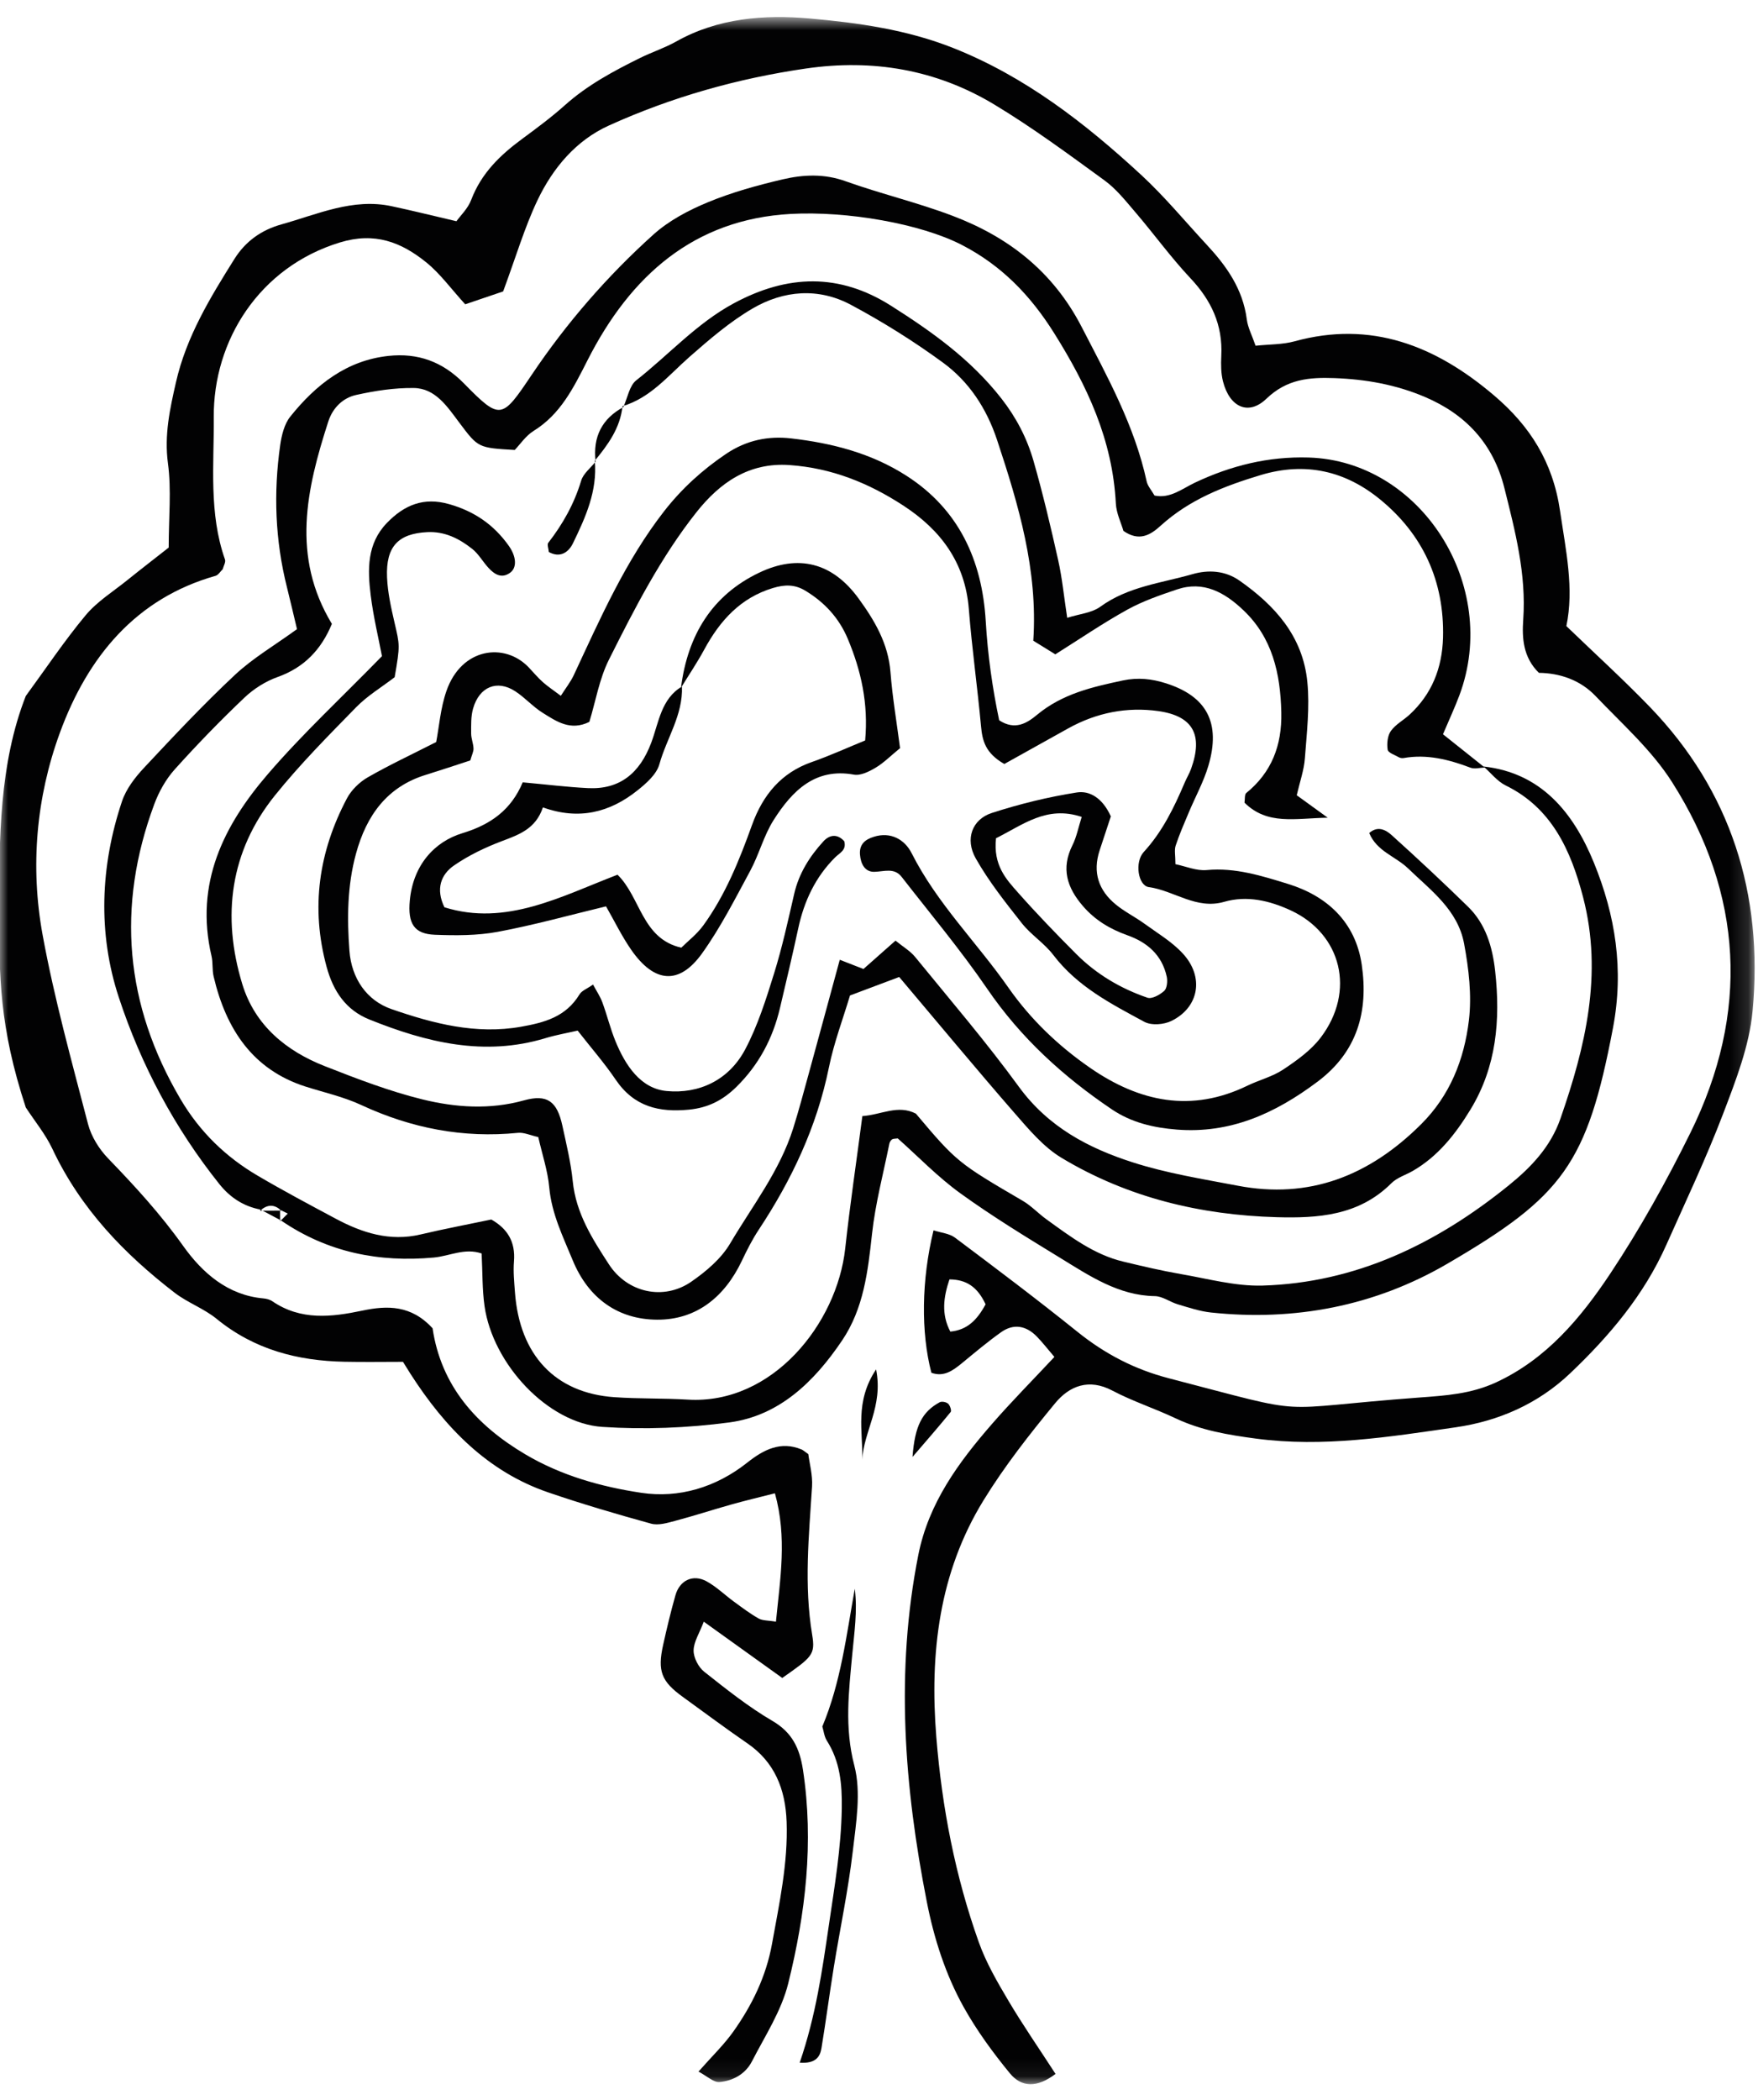 <?xml version="1.0" encoding="UTF-8"?>
<svg width="98px" height="117px" viewBox="0 0 98 117" version="1.1" xmlns="http://www.w3.org/2000/svg" xmlns:xlink="http://www.w3.org/1999/xlink">
    <!-- Generator: Sketch 53 (72520) - https://sketchapp.com -->
    <title>Group 28</title>
    <desc>Created with Sketch.</desc>
    <defs>
        <polygon id="path-1" points="0 0.755 97.856 0.755 97.856 115.937 0 115.937"></polygon>
    </defs>
    <g id="Page-1" stroke="none" stroke-width="1" fill="none" fill-rule="evenodd">
        <g id="4.0-Ciricote" transform="translate(-272, -405)">
            <g id="Group-7" transform="translate(233, 405)">
                <g id="Group-28" transform="translate(38.955, 0)">
                    <g id="Group-3" transform="translate(0, 0.195)">
                        <mask id="mask-2" fill="white">
                            <use xlink:href="#path-1"></use>
                        </mask>
                        <g id="Clip-2"></g>
                        <path d="M1.483,38.584 C2.586,37.08 3.627,35.518 4.815,34.092 C5.459,33.32 6.348,32.77 7.136,32.135 C7.923,31.501 8.723,30.886 9.449,30.315 C9.449,28.645 9.607,27.106 9.407,25.621 C9.195,24.04 9.518,22.583 9.853,21.11 C10.432,18.562 11.765,16.383 13.115,14.231 C13.734,13.246 14.621,12.617 15.737,12.307 C17.75,11.745 19.707,10.833 21.867,11.293 C23.008,11.535 24.14,11.818 25.489,12.132 C25.714,11.818 26.128,11.428 26.312,10.942 C26.881,9.446 27.936,8.442 29.145,7.55 C29.959,6.949 30.777,6.345 31.533,5.669 C32.797,4.539 34.251,3.764 35.733,3.031 C36.39,2.707 37.093,2.48 37.732,2.122 C40.077,0.802 42.657,0.613 45.175,0.834 C47.872,1.073 50.585,1.45 53.181,2.479 C57.174,4.062 60.524,6.653 63.675,9.565 C64.968,10.76 66.107,12.141 67.313,13.44 C68.41,14.62 69.328,15.898 69.549,17.609 C69.607,18.058 69.836,18.485 70.038,19.07 C70.818,18.987 71.541,19.008 72.212,18.823 C76.474,17.653 80.066,19.054 83.35,21.855 C85.331,23.543 86.614,25.547 87.013,28.29 C87.331,30.468 87.803,32.595 87.362,34.691 C88.972,36.243 90.544,37.671 92.021,39.201 C96.523,43.869 98.35,49.609 97.744,56.134 C97.563,58.085 96.806,60.014 96.101,61.864 C95.156,64.343 94.015,66.74 92.938,69.162 C91.683,71.984 89.742,74.263 87.578,76.322 C85.779,78.035 83.569,78.992 81.187,79.335 C77.501,79.867 73.812,80.464 70.058,79.964 C68.514,79.758 67.006,79.51 65.574,78.832 C64.415,78.283 63.187,77.887 62.053,77.289 C60.757,76.604 59.67,77.012 58.859,77.998 C57.437,79.722 56.041,81.5 54.866,83.413 C52.4,87.43 51.862,91.903 52.241,96.606 C52.557,100.536 53.297,104.345 54.608,108.025 C55.015,109.166 55.637,110.236 56.254,111.277 C57.056,112.632 57.953,113.925 58.886,115.364 C57.868,116.135 56.999,116.134 56.333,115.321 C55.393,114.174 54.5,112.955 53.772,111.653 C52.757,109.838 52.111,107.818 51.71,105.772 C50.451,99.37 49.952,92.921 51.237,86.446 C51.815,83.537 53.495,81.272 55.347,79.144 C56.436,77.893 57.603,76.717 58.823,75.413 C58.425,74.95 58.148,74.586 57.832,74.266 C57.235,73.663 56.542,73.543 55.848,74.038 C55.102,74.568 54.397,75.162 53.687,75.746 C53.175,76.165 52.666,76.55 51.965,76.295 C51.379,74.051 51.407,71.132 52.085,68.36 C52.493,68.494 52.959,68.527 53.283,68.769 C55.577,70.488 57.868,72.213 60.106,74.012 C61.647,75.252 63.302,76.11 65.206,76.604 C73.512,78.759 70.626,78.307 79.196,77.673 C80.638,77.566 82.047,77.477 83.445,76.831 C86.242,75.537 88.154,73.26 89.811,70.769 C91.471,68.273 92.946,65.62 94.281,62.916 C97.577,56.234 97.223,49.635 93.259,43.392 C92.117,41.594 90.468,40.141 88.994,38.593 C88.133,37.691 87.002,37.311 85.83,37.296 C84.955,36.434 84.884,35.377 84.958,34.327 C85.135,31.794 84.507,29.398 83.908,27.001 C83.285,24.507 81.73,22.884 79.479,21.924 C77.855,21.233 76.171,20.936 74.425,20.873 C73.028,20.823 71.784,20.924 70.641,22.022 C69.635,22.989 68.584,22.489 68.22,21.054 C68.107,20.606 68.103,20.113 68.126,19.645 C68.217,17.899 67.559,16.531 66.403,15.304 C65.321,14.154 64.383,12.855 63.351,11.649 C62.809,11.016 62.273,10.335 61.616,9.857 C59.603,8.392 57.593,6.907 55.473,5.63 C52.223,3.673 48.69,3.083 44.965,3.624 C41.166,4.176 37.495,5.21 33.983,6.801 C32.168,7.623 30.871,9.149 30.003,10.971 C29.283,12.488 28.802,14.131 28.093,16.043 C27.575,16.219 26.75,16.499 25.978,16.761 C25.189,15.897 24.577,15.044 23.799,14.418 C22.395,13.285 20.924,12.726 18.999,13.313 C14.495,14.684 11.929,18.788 11.961,23.054 C11.982,25.701 11.676,28.4 12.588,30.983 C12.638,31.127 12.506,31.341 12.46,31.522 C12.328,31.649 12.214,31.846 12.061,31.89 C7.64,33.14 4.942,36.374 3.382,40.638 C2.062,44.241 1.725,48.096 2.42,51.897 C3.071,55.45 4.043,58.941 4.952,62.438 C5.133,63.133 5.572,63.834 6.067,64.347 C7.556,65.887 8.99,67.45 10.252,69.224 C11.334,70.745 12.752,71.974 14.717,72.151 C14.893,72.167 15.085,72.214 15.23,72.313 C16.819,73.397 18.53,73.193 20.248,72.832 C21.647,72.537 22.974,72.524 24.159,73.818 C24.633,77.023 26.597,79.227 29.331,80.842 C31.347,82.035 33.57,82.65 35.791,82.984 C37.874,83.298 39.946,82.695 41.706,81.298 C42.605,80.585 43.564,80.083 44.732,80.571 C44.81,80.604 44.877,80.669 45.105,80.829 C45.169,81.344 45.352,81.995 45.313,82.631 C45.138,85.384 44.859,88.126 45.319,90.891 C45.505,92.009 45.313,92.137 43.652,93.301 C42.29,92.325 40.879,91.312 39.278,90.165 C39.033,90.812 38.713,91.292 38.71,91.774 C38.706,92.172 38.983,92.702 39.297,92.951 C40.528,93.925 41.769,94.914 43.112,95.699 C44.199,96.334 44.622,97.213 44.806,98.418 C45.423,102.461 44.949,106.436 43.983,110.329 C43.602,111.858 42.69,113.25 41.959,114.671 C41.592,115.382 40.892,115.751 40.156,115.816 C39.82,115.845 39.453,115.481 38.983,115.234 C39.735,114.381 40.398,113.745 40.925,113.004 C41.965,111.539 42.753,109.939 43.083,108.106 C43.489,105.858 43.977,103.624 43.895,101.313 C43.83,99.494 43.223,97.983 41.71,96.946 C40.493,96.112 39.312,95.225 38.113,94.36 C36.916,93.498 36.685,92.92 37.012,91.457 C37.218,90.528 37.439,89.604 37.698,88.691 C37.934,87.86 38.673,87.505 39.427,87.913 C39.981,88.215 40.452,88.68 40.969,89.057 C41.415,89.383 41.859,89.719 42.336,89.988 C42.554,90.111 42.846,90.089 43.3,90.166 C43.534,87.78 43.932,85.483 43.243,83.011 C42.392,83.228 41.607,83.414 40.831,83.631 C39.777,83.927 38.735,84.268 37.677,84.548 C37.242,84.664 36.745,84.814 36.337,84.702 C34.409,84.17 32.485,83.606 30.59,82.956 C27.236,81.805 24.858,79.361 22.931,76.362 C22.782,76.13 22.639,75.894 22.509,75.686 C21.392,75.686 20.319,75.705 19.246,75.682 C16.647,75.63 14.23,75.013 12.121,73.292 C11.41,72.711 10.506,72.396 9.777,71.834 C6.972,69.674 4.54,67.161 2.968,63.826 C2.579,63 1.984,62.282 1.483,61.514 C0,57.005 0,54.201 0,50.544 C0,46.558 0,42.363 1.483,38.584 M54.987,72.481 C54.534,71.514 53.921,71.1 52.972,71.093 C52.645,72.07 52.503,73.022 53.021,74.002 C53.941,73.914 54.498,73.386 54.987,72.481" id="Fill-1" fill="#020203" mask="url(#mask-2)"></path>
                    </g>
                    <path d="M82.746,42.709 C85.934,43.06 87.744,45.243 88.899,48.074 C90.094,51.003 90.581,54.014 89.96,57.281 C88.518,64.864 87.157,66.669 80.726,70.416 C76.665,72.783 72.2,73.627 67.55,73.133 C66.926,73.066 66.312,72.858 65.703,72.678 C65.267,72.549 64.849,72.225 64.421,72.22 C62.4,72.189 60.784,71.093 59.143,70.088 C57.263,68.937 55.375,67.788 53.583,66.493 C52.328,65.588 51.23,64.445 50.091,63.432 C49.947,63.454 49.841,63.441 49.772,63.487 C49.702,63.536 49.641,63.636 49.623,63.721 C49.287,65.395 48.842,67.054 48.657,68.745 C48.427,70.847 48.191,72.91 46.987,74.692 C45.418,77.019 43.462,78.891 40.695,79.259 C38.363,79.567 35.97,79.662 33.624,79.507 C30.589,79.307 27.517,76.011 27.056,72.779 C26.924,71.85 26.947,70.896 26.893,69.844 C25.951,69.52 25.096,69.991 24.232,70.07 C21.174,70.35 18.311,69.785 15.71,68.005 L15.663,68.047 C15.804,67.904 15.944,67.762 16.085,67.621 C15.943,67.551 15.802,67.48 15.659,67.408 L15.723,67.456 C15.33,67.08 14.937,67.111 14.546,67.458 L14.568,67.397 C13.636,67.221 12.88,66.737 12.273,65.977 C9.793,62.873 7.911,59.355 6.667,55.572 C5.493,52.006 5.636,48.255 6.847,44.646 C7.078,43.959 7.569,43.322 8.065,42.791 C9.72,41.022 11.381,39.251 13.142,37.604 C14.146,36.666 15.351,35.963 16.601,35.056 C16.427,34.329 16.241,33.52 16.039,32.714 C15.382,30.102 15.286,27.459 15.665,24.799 C15.743,24.251 15.896,23.629 16.22,23.222 C17.656,21.425 19.383,20.078 21.703,19.831 C23.33,19.658 24.709,20.139 25.916,21.372 C27.949,23.445 28.022,23.357 29.691,20.876 C31.634,17.986 33.907,15.377 36.462,13.076 C37.335,12.29 38.433,11.713 39.513,11.267 C40.854,10.712 42.269,10.324 43.68,9.993 C44.827,9.726 45.988,9.671 47.168,10.094 C49.14,10.799 51.187,11.282 53.145,12.025 C56.22,13.189 58.731,15.096 60.344,18.221 C61.774,20.993 63.289,23.708 63.966,26.824 C64.022,27.083 64.229,27.306 64.404,27.612 C65.275,27.796 65.942,27.231 66.661,26.891 C68.677,25.94 70.755,25.426 72.994,25.493 C79.253,25.677 83.69,32.622 81.4,38.741 C81.138,39.44 80.822,40.116 80.484,40.913 C81.3,41.563 82.056,42.164 82.814,42.768 C82.546,42.775 82.248,42.865 82.011,42.774 C80.802,42.317 79.584,42.009 78.288,42.239 C78.203,42.253 78.097,42.236 78.022,42.194 C77.798,42.065 77.427,41.945 77.401,41.774 C77.348,41.437 77.393,40.991 77.578,40.732 C77.839,40.363 78.276,40.137 78.616,39.824 C79.851,38.69 80.439,37.242 80.486,35.53 C80.571,32.34 79.329,29.755 76.994,27.84 C75.046,26.24 72.821,25.719 70.32,26.471 C68.283,27.086 66.358,27.828 64.736,29.301 C64.166,29.82 63.542,30.188 62.671,29.582 C62.542,29.135 62.277,28.602 62.248,28.057 C62.064,24.503 60.652,21.505 58.815,18.573 C57.464,16.416 55.84,14.774 53.669,13.651 C51.369,12.461 47.251,11.747 44.116,11.921 C38.742,12.219 35.193,15.349 32.794,20.079 C32.006,21.633 31.283,23.086 29.794,24.008 C29.352,24.282 29.03,24.772 28.739,25.072 C26.702,24.953 26.703,24.953 25.66,23.565 C24.982,22.663 24.321,21.634 23.11,21.62 C22.038,21.606 20.947,21.774 19.894,22.008 C19.17,22.169 18.596,22.711 18.344,23.492 C17.129,27.251 16.274,31.008 18.546,34.763 C17.955,36.194 16.998,37.197 15.524,37.722 C14.854,37.96 14.19,38.378 13.665,38.878 C12.32,40.157 11.02,41.495 9.775,42.882 C9.293,43.421 8.904,44.113 8.647,44.805 C6.52,50.529 7.019,55.997 10.103,61.236 C11.19,63.081 12.64,64.471 14.412,65.511 C15.839,66.349 17.298,67.125 18.756,67.904 C20.242,68.699 21.782,69.188 23.486,68.785 C24.8,68.475 26.127,68.225 27.432,67.951 C28.335,68.462 28.786,69.193 28.696,70.288 C28.65,70.854 28.71,71.434 28.751,72.003 C29.008,75.506 30.996,77.622 34.294,77.851 C35.654,77.947 37.022,77.904 38.383,77.987 C43.113,78.274 46.708,73.737 47.162,69.561 C47.427,67.126 47.789,64.705 48.118,62.189 C49.174,62.117 50.099,61.534 51.1,62.051 C53.369,64.743 53.473,64.816 57.062,66.912 C57.531,67.187 57.92,67.608 58.366,67.931 C59.707,68.899 61.033,69.91 62.662,70.297 C63.724,70.552 64.789,70.804 65.864,70.99 C67.378,71.25 68.91,71.676 70.424,71.633 C75.606,71.48 80.104,69.324 84.157,66.043 C85.395,65.04 86.486,63.903 87.036,62.319 C88.422,58.328 89.404,54.282 88.3,50.014 C87.615,47.369 86.537,45.016 83.98,43.766 C83.514,43.539 83.155,43.067 82.746,42.709" id="Fill-4" fill="#020203"></path>
                    <path d="M44.624,114.933 C45.531,112.298 45.88,109.78 46.254,107.246 C46.57,105.088 46.934,102.973 46.97,100.774 C46.991,99.382 46.871,98.145 46.135,96.986 C45.992,96.759 45.963,96.454 45.886,96.202 C46.919,93.738 47.228,91.12 47.695,88.526 C47.852,89.758 47.668,90.958 47.555,92.177 C47.364,94.234 47.114,96.256 47.67,98.378 C48.058,99.859 47.768,101.584 47.581,103.174 C47.326,105.339 46.871,107.477 46.522,109.63 C46.28,111.125 46.085,112.629 45.838,114.122 C45.759,114.599 45.527,114.993 44.624,114.933" id="Fill-6" fill="#020203"></path>
                    <path d="M48.883,76.303 C49.296,78.373 48.174,79.768 48.116,81.341 C48.149,79.762 47.684,78.098 48.883,76.303" id="Fill-8" fill="#020203"></path>
                    <path d="M50.913,81.181 C51.042,79.458 51.441,78.673 52.425,78.135 C52.544,78.071 52.79,78.119 52.899,78.214 C53.004,78.305 53.099,78.603 53.043,78.673 C52.383,79.485 51.694,80.272 50.913,81.181" id="Fill-10" fill="#020203"></path>
                    <path d="M15.71,68.006 C15.33,67.804 14.949,67.599 14.568,67.397 L14.546,67.458 C14.938,67.457 15.331,67.457 15.723,67.456 L15.659,67.409 C15.661,67.622 15.662,67.833 15.663,68.047 L15.71,68.006 Z" id="Fill-12" fill="#020203"></path>
                    <path d="M56.031,42.569 C54.969,41.964 54.806,41.267 54.732,40.463 C54.531,38.284 54.225,36.114 54.052,33.932 C53.843,31.302 52.44,29.508 50.436,28.194 C48.498,26.922 46.415,26.077 44.057,25.914 C41.777,25.753 40.161,26.914 38.876,28.532 C36.899,31.023 35.423,33.895 33.989,36.76 C33.453,37.83 33.247,39.082 32.899,40.223 C31.84,40.748 31.056,40.191 30.292,39.715 C29.749,39.377 29.304,38.866 28.766,38.517 C27.756,37.86 26.768,38.262 26.418,39.476 C26.292,39.913 26.309,40.402 26.309,40.867 C26.309,41.146 26.431,41.425 26.441,41.706 C26.447,41.883 26.348,42.064 26.261,42.372 C25.478,42.628 24.627,42.913 23.772,43.178 C21.641,43.835 20.473,45.417 19.887,47.578 C19.404,49.351 19.387,51.169 19.524,52.977 C19.641,54.527 20.494,55.75 21.864,56.226 C24.192,57.032 26.58,57.658 29.095,57.209 C30.386,56.979 31.585,56.668 32.351,55.406 C32.476,55.198 32.763,55.1 33.104,54.859 C33.303,55.231 33.504,55.524 33.623,55.85 C33.885,56.559 34.064,57.303 34.349,58.002 C34.907,59.37 35.76,60.658 37.208,60.792 C39.007,60.96 40.676,60.198 41.593,58.459 C42.289,57.141 42.751,55.673 43.199,54.231 C43.649,52.786 43.974,51.296 44.315,49.815 C44.58,48.66 45.18,47.721 45.939,46.888 C46.284,46.509 46.715,46.443 47.107,46.871 C47.249,47.371 46.847,47.526 46.6,47.773 C45.511,48.857 44.874,50.194 44.545,51.721 C44.224,53.208 43.874,54.688 43.524,56.17 C43.122,57.876 42.338,59.338 41.1,60.558 C40.332,61.315 39.509,61.726 38.449,61.83 C36.791,61.989 35.397,61.677 34.367,60.16 C33.743,59.239 33.009,58.401 32.246,57.425 C31.672,57.558 31.054,57.664 30.455,57.845 C27.046,58.881 23.817,58.087 20.633,56.805 C19.333,56.282 18.625,55.242 18.253,53.877 C17.352,50.575 17.818,47.45 19.383,44.489 C19.633,44.017 20.079,43.584 20.533,43.321 C21.718,42.638 22.959,42.06 24.361,41.346 C24.52,40.523 24.598,39.463 24.932,38.501 C25.774,36.079 28.186,35.781 29.525,37.194 C29.781,37.465 30.023,37.755 30.299,38.002 C30.568,38.243 30.873,38.443 31.308,38.771 C31.584,38.336 31.853,37.999 32.032,37.615 C33.509,34.452 34.913,31.252 37.061,28.492 C38.051,27.222 39.195,26.186 40.511,25.296 C41.658,24.522 42.877,24.28 44.151,24.428 C46.418,24.69 48.621,25.247 50.599,26.524 C53.471,28.377 54.794,31.186 54.995,34.612 C55.106,36.516 55.374,38.376 55.745,40.135 C56.633,40.716 57.3,40.29 57.854,39.83 C59.27,38.655 60.935,38.279 62.637,37.916 C63.481,37.737 64.256,37.823 65.048,38.076 C67.317,38.799 68.113,40.283 67.407,42.667 C67.14,43.568 66.676,44.406 66.311,45.276 C66.056,45.884 65.789,46.491 65.582,47.119 C65.501,47.367 65.57,47.668 65.57,48.152 C66.141,48.269 66.74,48.534 67.312,48.48 C68.904,48.33 70.394,48.805 71.859,49.257 C73.994,49.917 75.608,51.355 75.957,53.762 C76.333,56.356 75.715,58.602 73.496,60.268 C71.116,62.056 68.61,63.176 65.642,62.94 C64.357,62.838 63.125,62.557 62.022,61.812 C59.332,59.996 56.96,57.85 55.073,55.09 C53.595,52.93 51.912,50.923 50.307,48.86 C49.893,48.329 49.33,48.565 48.79,48.578 C48.258,48.592 48.027,48.139 47.985,47.618 C47.94,47.042 48.272,46.777 48.754,46.627 C49.699,46.327 50.48,46.781 50.862,47.536 C52.283,50.347 54.495,52.509 56.26,55.033 C57.503,56.809 59.048,58.28 60.808,59.497 C63.573,61.408 66.461,62.009 69.58,60.495 C70.239,60.176 70.974,59.996 71.579,59.594 C72.335,59.09 73.121,58.532 73.67,57.81 C75.62,55.242 74.835,52.045 72.005,50.731 C70.815,50.178 69.55,49.885 68.286,50.25 C66.729,50.7 65.498,49.623 64.084,49.429 C63.488,49.347 63.282,48.042 63.803,47.473 C64.838,46.346 65.493,45.003 66.087,43.604 C66.198,43.342 66.349,43.1 66.444,42.833 C67.118,40.952 66.557,39.897 64.617,39.622 C62.871,39.377 61.179,39.707 59.606,40.578 C58.407,41.242 57.21,41.912 56.031,42.569" id="Fill-14" fill="#020203"></path>
                    <path d="M46.858,53.478 C47.348,53.669 47.676,53.797 48.178,53.993 C48.687,53.542 49.282,53.017 49.965,52.412 C50.385,52.756 50.784,52.985 51.061,53.324 C53.011,55.715 55.022,58.057 56.841,60.553 C58.49,62.813 60.739,63.979 63.182,64.764 C65.082,65.377 67.075,65.692 69.039,66.067 C73.012,66.828 76.356,65.537 79.26,62.648 C80.875,61.042 81.666,59.042 81.929,56.853 C82.097,55.46 81.921,53.978 81.662,52.585 C81.311,50.693 79.802,49.611 78.547,48.396 C77.848,47.717 76.8,47.447 76.372,46.416 C76.859,45.988 77.31,46.252 77.627,46.537 C79.069,47.836 80.488,49.163 81.88,50.521 C82.859,51.477 83.241,52.739 83.393,54.108 C83.693,56.832 83.47,59.435 82.018,61.822 C81.172,63.211 80.195,64.439 78.799,65.245 C78.4,65.474 77.924,65.614 77.606,65.931 C75.785,67.751 73.485,67.884 71.212,67.822 C66.983,67.702 62.912,66.737 59.214,64.511 C58.219,63.912 57.402,62.937 56.611,62.031 C54.468,59.57 52.384,57.055 50.171,54.438 C49.272,54.774 48.441,55.087 47.428,55.468 C47.042,56.761 46.535,58.092 46.254,59.472 C45.576,62.8 44.171,65.753 42.341,68.521 C41.981,69.063 41.683,69.655 41.402,70.247 C40.425,72.306 38.828,73.548 36.67,73.533 C34.522,73.52 32.852,72.371 31.967,70.214 C31.428,68.904 30.798,67.637 30.663,66.165 C30.579,65.235 30.271,64.328 30.051,63.358 C29.6,63.258 29.252,63.089 28.921,63.122 C25.87,63.428 22.978,62.87 20.179,61.57 C19.189,61.11 18.106,60.872 17.064,60.54 C14.152,59.604 12.65,57.372 11.953,54.408 C11.867,54.042 11.922,53.638 11.836,53.271 C10.884,49.204 12.531,45.971 14.982,43.126 C16.921,40.875 19.101,38.853 21.338,36.561 C21.151,35.579 20.86,34.381 20.709,33.163 C20.531,31.729 20.499,30.292 21.608,29.144 C22.586,28.129 23.668,27.691 25.071,28.088 C26.455,28.478 27.559,29.215 28.408,30.413 C28.826,31.002 28.882,31.63 28.475,31.918 C28.006,32.252 27.613,32.006 27.282,31.649 C26.965,31.31 26.728,30.868 26.373,30.588 C25.641,30.008 24.837,29.601 23.861,29.651 C22.255,29.731 21.548,30.443 21.621,32.168 C21.656,33.014 21.846,33.86 22.037,34.688 C22.33,35.951 22.356,35.945 22.045,37.734 C21.321,38.29 20.53,38.761 19.9,39.406 C18.343,40.998 16.766,42.586 15.366,44.327 C12.874,47.429 12.396,51.044 13.551,54.832 C14.259,57.154 16.022,58.571 18.15,59.406 C19.934,60.107 21.739,60.801 23.589,61.257 C25.441,61.712 27.347,61.843 29.254,61.313 C30.552,60.953 31.099,61.364 31.395,62.724 C31.617,63.749 31.868,64.775 31.972,65.814 C32.152,67.613 33.073,69.039 33.991,70.452 C35.021,72.038 37.041,72.476 38.574,71.421 C39.394,70.854 40.237,70.148 40.743,69.293 C41.982,67.195 43.511,65.254 44.264,62.862 C44.576,61.869 44.843,60.862 45.12,59.855 C45.695,57.762 46.263,55.665 46.858,53.478" id="Fill-16" fill="#020203"></path>
                    <path d="M38.006,38.323 C38.379,35.379 39.747,33.163 42.359,31.913 C44.546,30.864 46.452,31.346 47.911,33.353 C48.791,34.564 49.561,35.845 49.685,37.456 C49.795,38.865 50.035,40.266 50.219,41.687 C49.697,42.113 49.312,42.505 48.861,42.774 C48.496,42.991 48.021,43.231 47.644,43.162 C45.494,42.772 44.211,44.055 43.17,45.695 C42.623,46.555 42.36,47.608 41.87,48.515 C41.024,50.081 40.21,51.687 39.184,53.119 C37.907,54.903 36.518,54.781 35.227,52.916 C34.7,52.155 34.288,51.304 33.828,50.502 C31.806,50.989 29.814,51.545 27.791,51.922 C26.649,52.134 25.455,52.13 24.289,52.085 C23.118,52.04 22.771,51.45 22.89,50.176 C23.072,48.225 24.237,46.907 25.825,46.424 C27.437,45.934 28.547,45.104 29.184,43.592 C30.499,43.711 31.661,43.856 32.825,43.914 C34.589,44 35.71,43.089 36.351,41.378 C36.77,40.257 36.9,38.936 38.061,38.252 C38.122,39.843 37.206,41.134 36.803,42.582 C36.643,43.155 36.06,43.66 35.567,44.052 C34.037,45.268 32.319,45.712 30.31,44.988 C29.906,46.188 28.975,46.507 28.021,46.868 C27.096,47.218 26.176,47.657 25.357,48.222 C24.624,48.726 24.322,49.533 24.82,50.554 C28.256,51.628 31.308,49.951 34.469,48.739 C35.762,50.001 35.826,52.304 38.023,52.805 C38.381,52.448 38.891,52.061 39.255,51.558 C40.477,49.873 41.257,47.94 41.963,45.977 C42.575,44.274 43.609,43.052 45.295,42.462 C46.304,42.109 47.282,41.663 48.273,41.258 C48.46,39.203 48.049,37.373 47.308,35.603 C46.814,34.423 46.002,33.559 44.946,32.918 C44.347,32.554 43.79,32.566 43.128,32.766 C41.337,33.307 40.185,34.564 39.301,36.198 C38.906,36.927 38.44,37.616 38.006,38.323" id="Fill-18" fill="#020203"></path>
                    <path d="M34.793,22.682 C35.026,22.176 35.131,21.491 35.511,21.193 C37.325,19.77 38.882,18.016 40.945,16.904 C43.94,15.29 46.829,15.203 49.72,17.039 C51.98,18.473 54.152,20.012 55.862,22.197 C56.694,23.259 57.295,24.414 57.661,25.692 C58.182,27.511 58.619,29.356 59.032,31.207 C59.256,32.206 59.354,33.236 59.536,34.425 C60.228,34.205 60.903,34.154 61.382,33.807 C62.939,32.677 64.778,32.493 66.517,31.993 C67.402,31.738 68.337,31.787 69.15,32.358 C71.1,33.728 72.672,35.439 72.923,37.998 C73.062,39.401 72.892,40.842 72.785,42.261 C72.736,42.915 72.506,43.555 72.332,44.312 C72.84,44.679 73.313,45.023 74.058,45.562 C72.234,45.595 70.699,45.992 69.42,44.725 C69.45,44.533 69.417,44.27 69.518,44.187 C70.923,43.045 71.513,41.547 71.472,39.696 C71.423,37.519 70.97,35.534 69.365,34.008 C68.307,32.999 67.126,32.349 65.657,32.843 C64.715,33.161 63.76,33.489 62.889,33.969 C61.53,34.72 60.238,35.604 58.874,36.46 C58.457,36.202 58.079,35.968 57.646,35.701 C57.908,31.762 56.826,28.133 55.628,24.519 C55.037,22.736 54.048,21.255 52.612,20.206 C50.982,19.013 49.257,17.935 47.486,16.988 C45.672,16.016 43.733,16.173 41.986,17.196 C40.732,17.93 39.594,18.908 38.485,19.882 C37.31,20.914 36.304,22.175 34.748,22.631 C34.749,22.632 34.793,22.682 34.793,22.682" id="Fill-20" fill="#020203"></path>
                    <path d="M61.969,45.489 C61.759,46.128 61.555,46.752 61.347,47.374 C60.935,48.615 61.296,49.621 62.243,50.398 C62.735,50.802 63.314,51.087 63.831,51.461 C64.568,51.997 65.376,52.471 65.988,53.138 C67.183,54.44 66.887,56.124 65.354,56.883 C64.923,57.096 64.232,57.151 63.83,56.933 C61.988,55.936 60.11,54.98 58.762,53.212 C58.26,52.554 57.524,52.095 57.011,51.447 C56.096,50.287 55.165,49.116 54.437,47.829 C53.827,46.75 54.237,45.654 55.335,45.298 C56.881,44.797 58.475,44.408 60.074,44.156 C60.758,44.047 61.491,44.43 61.969,45.489 M55.568,46.706 C55.405,48.204 56.124,48.982 56.792,49.733 C57.839,50.915 58.935,52.051 60.048,53.165 C61.179,54.296 62.527,55.084 64.003,55.591 C64.258,55.68 64.694,55.435 64.943,55.214 C65.098,55.077 65.14,54.676 65.087,54.428 C64.82,53.191 63.971,52.497 62.893,52.114 C61.927,51.77 61.086,51.273 60.398,50.469 C59.532,49.46 59.179,48.394 59.83,47.094 C60.06,46.636 60.159,46.104 60.345,45.518 C58.384,44.865 57.062,45.966 55.568,46.706" id="Fill-22" fill="#020203"></path>
                    <path d="M33.203,25.675 C33.351,27.367 32.683,28.832 31.985,30.271 C31.731,30.795 31.252,31.098 30.639,30.758 C30.625,30.578 30.533,30.34 30.608,30.246 C31.417,29.204 32.052,28.079 32.442,26.784 C32.563,26.381 32.971,26.075 33.247,25.724 L33.203,25.675 Z" id="Fill-24" fill="#020203"></path>
                    <path d="M33.247,25.723 C33.084,24.329 33.614,23.325 34.794,22.684 C34.794,22.684 34.749,22.632 34.748,22.631 C34.616,23.858 33.935,24.78 33.202,25.672 L33.247,25.723 Z" id="Fill-26" fill="#020203"></path>
                </g>
            </g>
        </g>
    </g>
</svg>